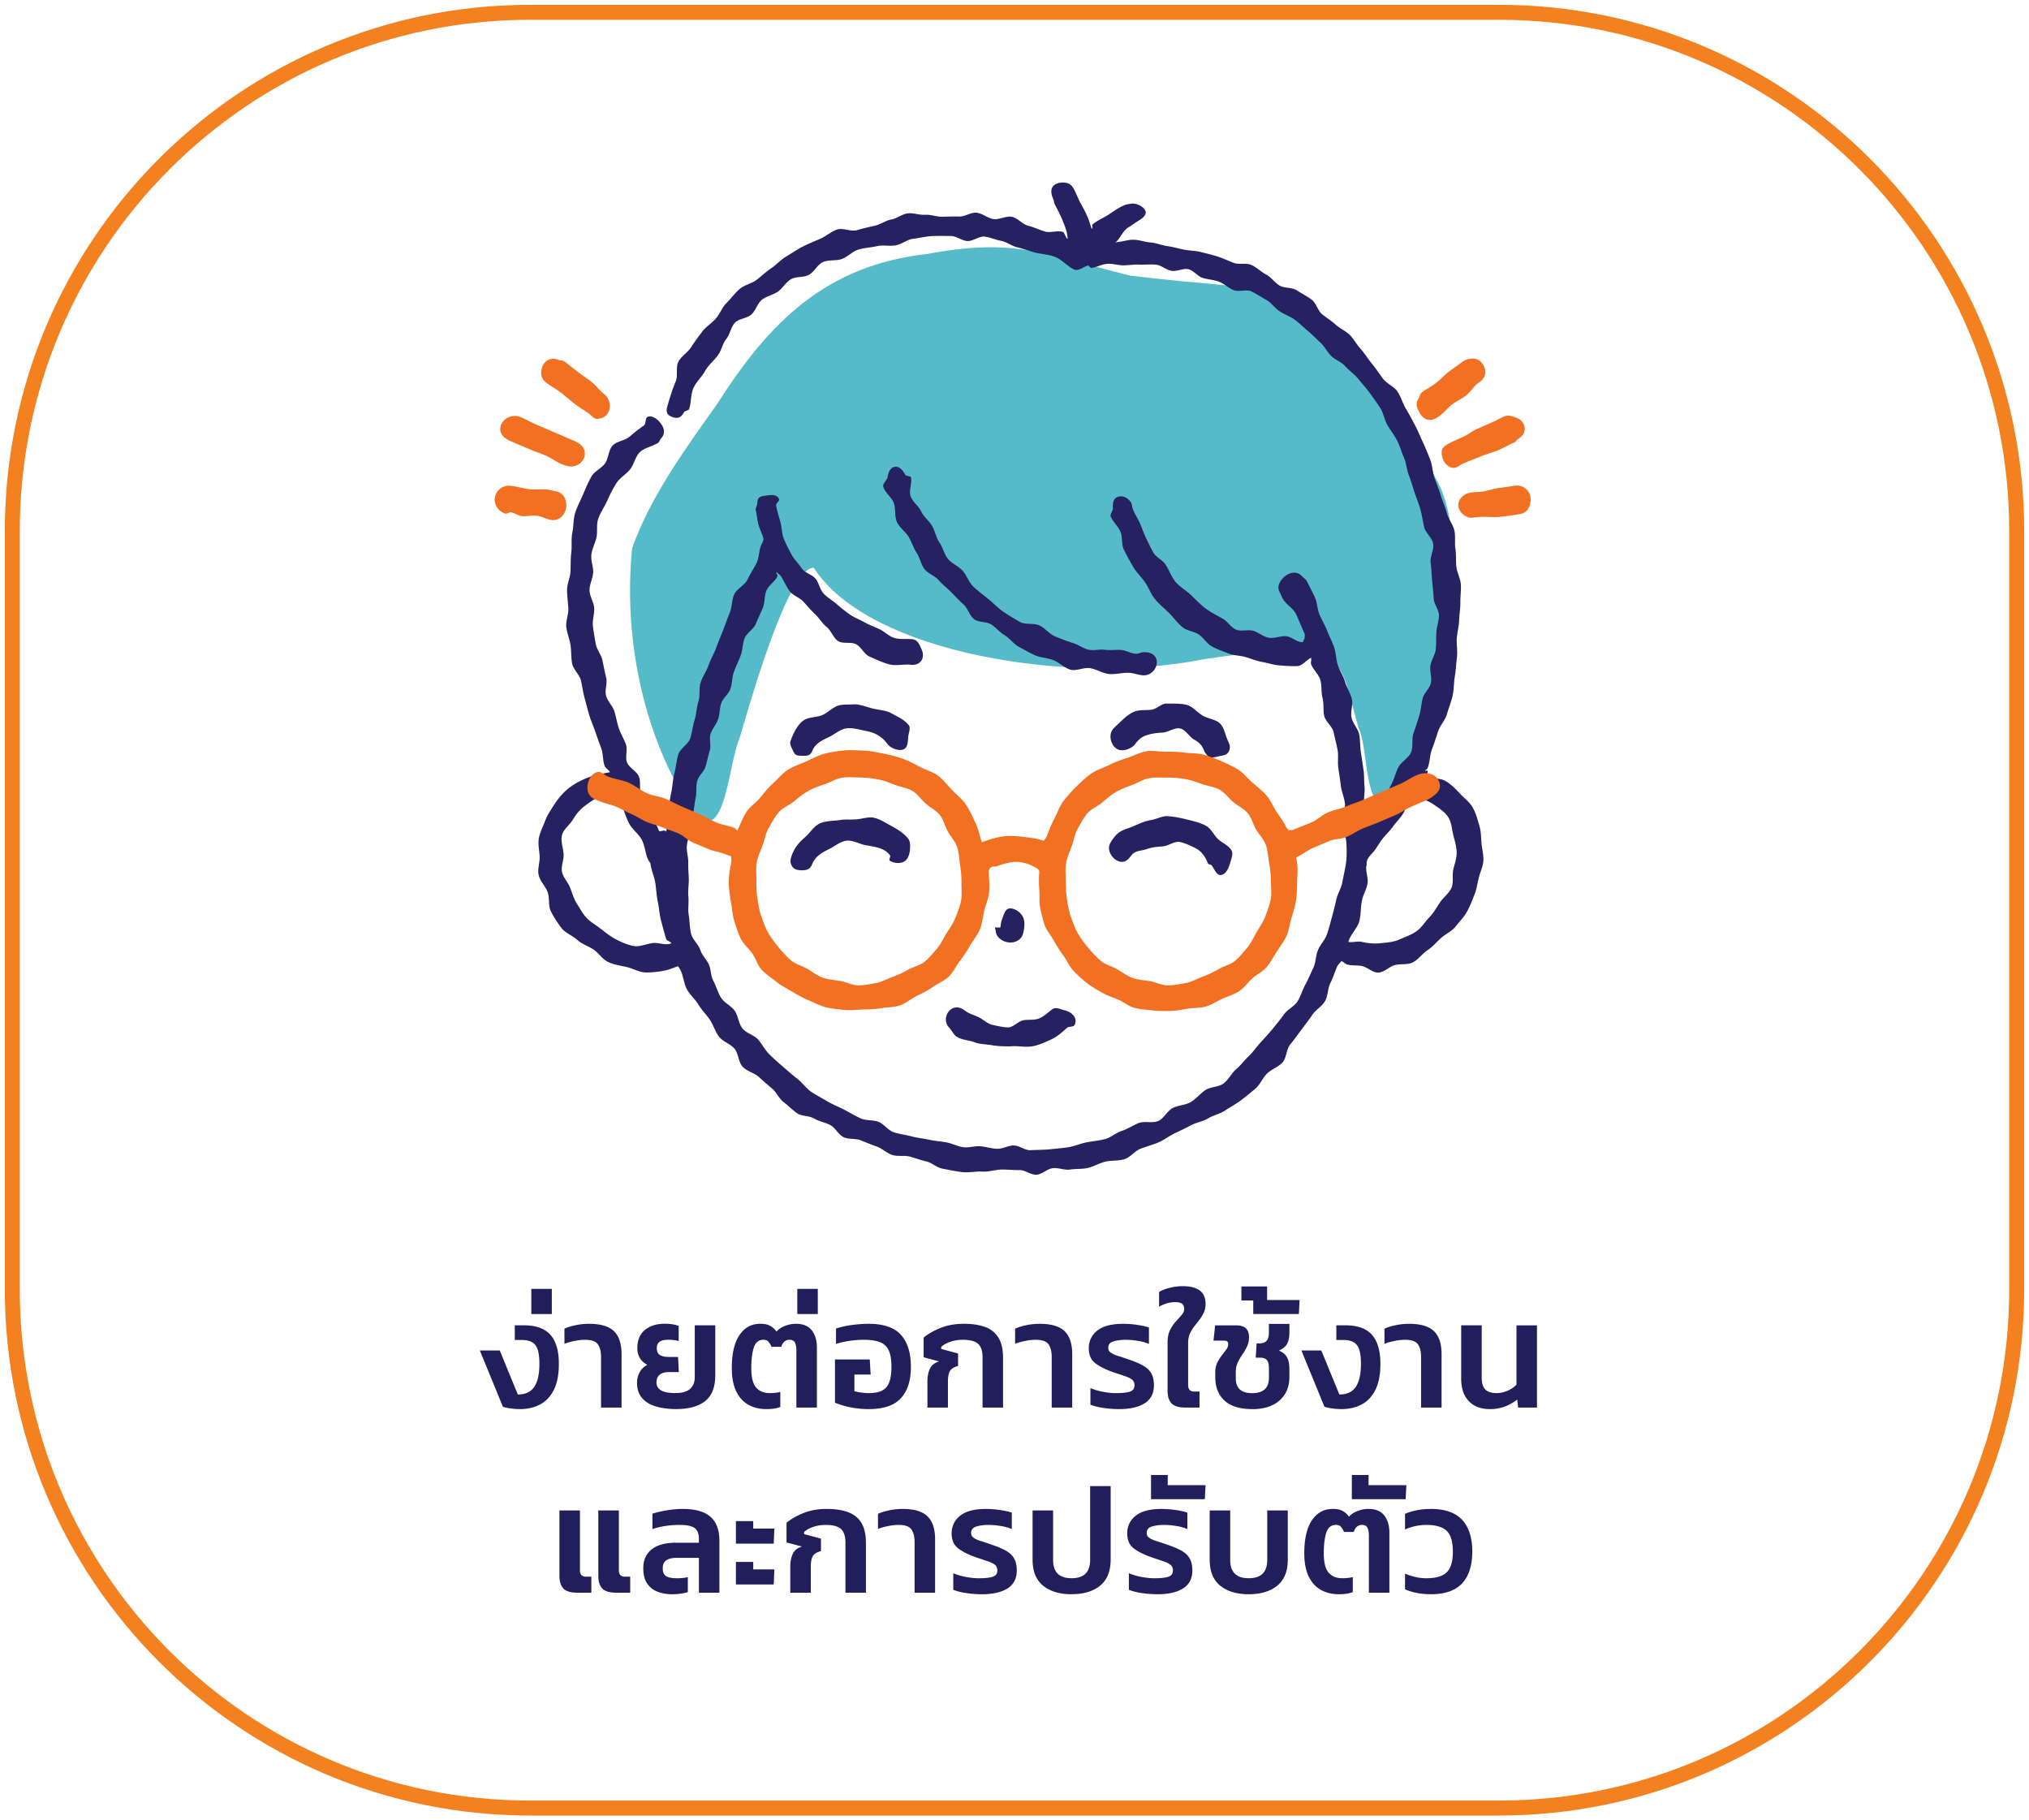 <svg xmlns="http://www.w3.org/2000/svg" width="165" height="148" fill="none" viewBox="0 0 165 148">
  <path stroke="#F48120" stroke-miterlimit="10" stroke-width="1.218" d="M121.889 1H43.111C19.854 1 1 19.89 1 43.192v61.616C1 128.11 19.854 147 43.11 147h78.779C145.146 147 164 128.11 164 104.808V43.192C164 19.89 145.146 1 121.889 1Z"/>
  <path fill="#56BBC8" d="M58.323 32.839c-2.589 3.646-5.422 7.518-6.915 11.718-.702 6.94.734 14.513 4.337 20.476 3.212 5.188 3.388-2.811 4.422-5.094.65-2.162 3.874-13.814 6.01-13.777 4.48 7.007 21.016 9.592 31.721 7.435 1.937-.281 3.853-.567 5.82-.64 5.902-.466 5.405 1.73 6.787 6.304.861 1.773.314 7.867 3.162 5.85 3.351-2.548 3.171-7.441 4.278-11.188.71-3.472.688-11.524-.97-14.62-1.646-2.974-2.814-6.383-5.62-8.51-10.932-9.097-5.782-6.713-19.418-8.382-6.792-1.643-9.174-3.14-16.477-1.773-8.33.917-12.921 5.588-17.135 12.197l-.002.004Z"/>
  <path fill="#262261" d="M106.619 53.471c-.403.223-.737.673-1.137.686-.478.016-.97-.024-1.432-.056-.462-.031-.944-.202-1.404-.28-.46-.077-.911-.272-1.362-.402-.451-.13-.965-.118-1.401-.296-.434-.178-.904-.334-1.321-.56-.41-.22-.679-.707-1.074-.974-.386-.261-.96-.295-1.33-.597-.41-.335-.727-.795-1.097-1.161-.37-.367-.8-.714-1.134-1.116-.335-.402-.512-.943-.811-1.373-.3-.43-.699-.806-.965-1.26-.264-.45-.523-.92-.756-1.393-.212-.432-.096-1.014-.28-1.46-.186-.445-.609-.791-.792-1.236-.077-.187.183-.446.176-.648-.017-.43.018-.823.421-.956.386-.13.8.087 1.039.44.107.16.094.366.16.547.15.412.418.778.588 1.178.17.4.307.823.501 1.214s.373.795.593 1.173c.218.376.719.57.965.934.31.457.478 1.006.826 1.426.351.425.857.686 1.251 1.068.394.381.756.765 1.196 1.098.44.334.909.554 1.391.83.403.232.667.712 1.083.89.425.18.968-.024 1.405.1.439.126.809.49 1.262.561.453.07.911-.14 1.373-.124.462.017.918.515 1.38.482.034-.002.106-.254.163-.27-.035-.108.044-.295 0-.394-.235-.522-.447-1.056-.682-1.578-.235-.523-.904-.849-1.142-1.37-.076-.164-.131-.318-.22-.477-.261-.47.094-1.012.497-1.31.405-.3.965-.367 1.314.022.12.135.327.258.41.419.22.428.442.863.647 1.299.205.435.192.972.383 1.415.19.443.441.86.617 1.308.175.448.405.878.565 1.334.163.467.156.99.303 1.458.15.47.457.893.59 1.368.135.474.431.911.551 1.39.12.477-.124 1.044-.019 1.526.106.482.532.899.625 1.384.092.485.061.995.14 1.482.08.487.15.978.217 1.468.057.428.029.867.073 1.295.045.428-.075.872-.035 1.302.041.43.353.832.398 1.26.005.046-.12.143-.098.263.107-.131.366-.117.432-.207.307-.42.556-.888.835-1.32.281-.435.363-.995.616-1.443.253-.448.366-.967.593-1.43.227-.463.837-.752 1.039-1.229.201-.474.033-1.098.208-1.586.174-.483.329-.969.479-1.465.133-.441.148-.902.261-1.345.112-.443.58-.806.67-1.255.091-.448-.112-.95-.042-1.404.07-.454.386-.873.434-1.328.048-.456.024-.921.05-1.379.026-.458.207-.915.211-1.375.003-.457-.409-.91-.427-1.369-.02-.496-.089-.976-.129-1.465-.041-.495-.061-.979-.122-1.466s.29-1.045.207-1.529c-.085-.489-.629-.881-.736-1.361-.107-.48-.174-.964-.305-1.438-.131-.476-.325-.921-.479-1.39-.153-.468-.282-.934-.462-1.393-.179-.46-.194-.982-.397-1.432-.203-.45-.327-.938-.554-1.377-.226-.437-.538-.83-.787-1.256-.25-.426-.311-.973-.581-1.388a29.61 29.61 0 0 0-.854-1.22c-.288-.397-.63-.768-.942-1.153-.312-.386-.739-.665-1.07-1.038-.31-.348-.811-.504-1.137-.832-.325-.328-.532-.776-.874-1.085-.342-.31-.661-.65-1.02-.944-.358-.292-.683-.635-1.059-.906-.375-.27-.829-.426-1.219-.676-.39-.25-.669-.693-1.074-.919-.405-.226-.798-.494-1.216-.698-.418-.204-1.04.064-1.471-.113-.425-.178-.773-.54-1.212-.695-.414-.146-.86-.169-1.281-.291-.421-.12-.75-.615-1.177-.712-.427-.096-.933.202-1.366.132-.432-.07-.822-.454-1.258-.5-.438-.046-.89.013-1.325-.008-.438-.02-.88.052-1.318.06-.438.007-.889-.156-1.327-.123-.438.034-.855.276-1.292.338-.072.009-.212-.219-.282-.199-.385.113-.791.491-1.146.313-.545-.272-.968-.796-1.536-1.017-.567-.22-1.205-.222-1.789-.396-.438-.132-.859-.282-1.3-.387-.444-.106-.84-.44-1.289-.52-.449-.079-.889-.292-1.34-.344-.45-.052-.95.387-1.404.36-.453-.028-.894-.408-1.35-.41-.51-.002-1.025-.018-1.526.008-.5.026-1.01.157-1.51.213-.502.055-.953.453-1.448.54-.5.086-1.033-.05-1.525.067-.491.117-1.016.126-1.499.274-.482.149-.864.586-1.34.764-.474.178-1.071.044-1.535.252-.464.207-.723.813-1.174 1.05-.424.225-1.036.104-1.443.35-.41.249-.669.73-1.057 1.003-.392.274-.924.361-1.295.661-.372.3-.507.871-.856 1.197-.35.325-1.024.326-1.35.678-.324.349-.39.934-.692 1.308-.301.375-.38.888-.654 1.285-.322.466-.791.82-1.065 1.313-.273.493-.742.899-.964 1.42-.222.516-.168 1.144-.34 1.685-.04.128-.35.134-.412.25-.231.425-.494.56-.934.408-.452-.155-.565-.411-.428-.884.2-.689.399-1.354.68-2.014.203-.478-.019-1.152.218-1.606.236-.454.769-.756 1.042-1.19.274-.437.584-.84.89-1.252.308-.413.773-.678 1.111-1.067.337-.387.512-.912.878-1.275.362-.361.667-.79 1.057-1.128.392-.341.972-.432 1.379-.741.412-.314.772-.673 1.2-.956.426-.284.775-.697 1.219-.953.444-.255.868-.565 1.329-.795.46-.227.938-.431 1.413-.631.475-.2.887-.584 1.373-.755.486-.17 1.139.19 1.634.045.492-.143.98-.254 1.482-.37.453-.106.852-.418 1.307-.497.456-.082.876-.44 1.334-.497.458-.057.95.147 1.412.115.462-.033.926.165 1.39.158.463-.008.912-.032 1.376-.015.464.017.947-.35 1.409-.311.478.04.916.45 1.39.517.474.066 1.021-.277 1.49-.184.472.093.85.6 1.316.719.466.119.893.326 1.35.472.456.147 1.056-.122 1.506.05.112.045.223.503.37.556-.012-.104-.043-.402-.062-.478-.094-.402-.253-.785-.41-1.16a11.673 11.673 0 0 0-.544-1.1c-.094-.17-.101-.378-.179-.556-.194-.446-.209-.897.165-1.125.395-.24 1.11-.252 1.404.165.281.4.43.908.667 1.332.237.427.479.871.653 1.33.098.262.15.462.262.773.131-.103-.028-.281.08-.37.38-.319.877-.51 1.288-.784.408-.272.833-.58 1.295-.773.146-.06.338-.083.492-.113.421-.08 1.062.191 1.21.582.142.378-.342.665-.708.893-.227.141-.434.304-.667.44-.45.262-.63.844-1.066 1.252.122.011.035-.045.078-.046.467-.019.935-.204 1.398-.195.468.007.93.189 1.392.224.466.035.907.234 1.37.297.461.063.9.196 1.358.287.456.09.925.08 1.378.196.45.117.898.22 1.344.363.445.143.857.345 1.295.512.438.166 1.022-.019 1.447.17.425.19.778.563 1.192.775.414.21.699.668 1.102.902.404.233 1.014.133 1.404.39.392.255.821.475 1.198.751s.495.893.857 1.19c.36.294.76.539 1.107.852.346.313.809.502 1.142.834.329.328.551.767.867 1.113.345.38.604.825.927 1.216.326.394.603.817.906 1.225.305.41.891.62 1.173 1.043.285.424.42.948.682 1.386.263.439.501.889.74 1.339.238.45.428.925.645 1.388.216.461.401.935.593 1.408.192.472.185 1.012.355 1.495.168.48.364.941.511 1.43.146.488.37.947.496 1.444.124.493.512.928.615 1.43.098.478.004.993.08 1.471.075.482.022.975.077 1.458.054.484.333.945.364 1.43.032.486-.048.977-.039 1.465.01.487-.088.968-.101 1.456-.013.485-.154.958-.189 1.443-.037.523.074 1.049.011 1.566-.062.517-.085 1.041-.171 1.552-.087.515-.067 1.053-.18 1.56-.112.51-.319.999-.458 1.501-.139.502-.56.912-.724 1.408-.165.493-.311.982-.501 1.468-.191.485-.15 1.06-.364 1.538-.035.077-.157.118-.189.198-.009.022.202-.041.192.007.067.034-.109.463-.033.488.521.168 1.092.09 1.519.35.457.276.819.65 1.17 1.026s.808.706 1.057 1.177c.237.442.377.974.525 1.497.131.46.113.943.159 1.399.046.455.181.94.146 1.404-.037.463-.263.904-.375 1.362-.113.457-.17.917-.346 1.358-.192.481-.371.967-.617 1.4-.251.449-.625.816-.935 1.21-.311.395-.815.595-1.189.94-.373.344-.68.707-1.108.993-.414.274-.717.758-1.189.978-.438.206-.975.09-1.43.208-.455.118-.87.59-1.347.613-.466.022-.909-.467-1.39-.545-.382-.06-.774-.01-1.149-.111-.128-.033-.331-.237-.47-.285-.051.1-.277.302-.318.389-.208.463-.347.943-.572 1.388-.231.452-.189 1.046-.438 1.48-.254.439-.773.711-1.045 1.13-.275.424-.593.804-.888 1.208-.298.41-.586.808-.904 1.195-.32.391-.287 1.091-.625 1.46s-.892.547-1.253.897c-.36.35-.56.893-.94 1.22-.381.329-.788.65-1.187.957-.399.308-.863.541-1.279.826-.412.284-.953.378-1.385.641-.427.26-.96.328-1.405.567-.44.237-.885.445-1.342.662-.45.215-.846.539-1.314.734-.46.192-.94.324-1.417.498-.484.178-.852.717-1.345.863-.494.147-1.052.08-1.553.2-.499.123-.966.414-1.47.52-.45.092-.93.05-1.381.118-.451.068-.94-.16-1.395-.113-.455.046-.878.505-1.335.533-.456.028-.931-.387-1.39-.378-.458.01-.907-.038-1.365-.044-.545-.007-1.088.2-1.632.167-.543-.032-1.105.105-1.645.044-.54-.063-1.08-.181-1.617-.28-.463-.083-.857-.49-1.313-.59-.46-.103-.891-.271-1.342-.392-.455-.12-.974.01-1.42-.131-.448-.141-.809-.519-1.249-.678-.44-.16-.866-.328-1.299-.508-.432-.182-.996-.061-1.417-.263-.423-.202-.662-.758-1.076-.98-.412-.223-.903-.285-1.304-.53-.401-.245-1.008-.172-1.397-.436-.387-.263-.723-.62-1.098-.904-.375-.283-.571-.79-.932-1.095-.36-.303-.707-.604-1.055-.926-.38-.352-.985-.478-1.34-.849-.358-.372-.34-1.09-.674-1.48-.337-.393-.943-.561-1.253-.97-.312-.412-.458-.944-.745-1.372-.286-.428-.669-.795-.933-1.24-.264-.444-.704-.798-.943-1.257-.236-.456-.275-1.021-.49-1.494-.079-.176-.127-.194-.208-.367-.373.113-.649.252-1.002.334a7.218 7.218 0 0 1-1.615.176c-.517-.002-1.038-.311-1.554-.436-.516-.124-1.044-.181-1.53-.416-.479-.23-.77-.736-1.19-1.014-.42-.278-.952-.44-1.325-.784-.383-.352-.96-.55-1.274-.956a10.05 10.05 0 0 1-.855-1.34c-.248-.457-.093-1.089-.274-1.583-.173-.475-.615-.882-.732-1.4-.109-.483.104-1.01.082-1.49-.023-.49-.143-.975-.069-1.46.072-.477.314-.91.486-1.377.198-.54.492-.964.776-1.403.305-.469.621-.85 1.028-1.202.407-.353.832-.6 1.34-.832.473-.217.952-.352 1.515-.464.154-.03.44-.094.641-.122-.05-.139-.373-.368-.42-.487-.18-.449-.117-.991-.284-1.443-.168-.454-.33-.905-.486-1.362-.155-.458-.353-.899-.495-1.36-.142-.462-.253-.93-.38-1.395-.128-.465-.185-.945-.298-1.416-.115-.485-.615-.887-.712-1.377-.096-.489-.057-1.01-.133-1.502-.075-.493-.286-.976-.34-1.471-.053-.495.192-1.021.163-1.52-.03-.498-.1-.993-.102-1.491-.002-.497.25-.982.277-1.482.028-.536 0-1.058.067-1.582.066-.53-.024-1.08.085-1.6.109-.52.072-1.09.231-1.598.157-.506.425-.992.634-1.484.205-.486.418-.988.678-1.459.248-.444.822-.67 1.113-1.076.29-.406.275-1.073.611-1.444.337-.372 1.004-.403 1.386-.733.383-.33.749-.623 1.168-.908.161-.11.11-.624.288-.697.437-.178.904.249 1.154.632.251.386.27.79-.065 1.13-.085.086-.11.263-.209.332-.456.304-1.075.39-1.467.741-.405.361-.492 1.027-.832 1.436-.343.413-.854.695-1.135 1.154-.28.46-.522.94-.742 1.436-.215.484-.559.945-.721 1.466-.144.46-.03.995-.13 1.463-.1.47-.354.918-.415 1.396-.061.478.172.98.146 1.46-.028.485-.298.963-.296 1.445.002.485.35.956.379 1.438.03.483-.16.981-.105 1.463.055.48.146.958.225 1.436.078.476.455.895.553 1.37.097.472.19.939.304 1.41.111.459-.134 1.01-.009 1.463.126.454.536.825.679 1.275.14.45.206.922.36 1.369.153.447.405.854.57 1.295.167.441-.082 1.049.097 1.486.18.437.769.7.96 1.132.19.432-.005 1.04.195 1.47.233.496.575.946.82 1.437.246.491.389 1.034.633 1.525.048.096.443-.117.515.01.04-.067.067.097.07.06.07-.522.023-1.063.117-1.58.092-.519.16-1.045.273-1.56.113-.515.128-1.058.257-1.568.13-.51.174-1.05.316-1.558.142-.507.837-.854.989-1.36.146-.487.198-1 .35-1.484.15-.485.154-1.017.311-1.499.158-.483.017-1.067.181-1.549.165-.481.474-.913.644-1.393.17-.48.436-.924.61-1.402.173-.478.38-.944.561-1.418.181-.476.348-.958.544-1.428.195-.471.16-1.047.37-1.51.208-.464.847-.729 1.07-1.186.22-.458.498-.882.733-1.334.236-.454.187-1.054.404-1.518.084-.178.206-.352.154-.54-.104-.377-.298-.727-.395-1.105-.099-.378-.123-.773-.215-1.15-.044-.188.11-.358.12-.55.026-.475.165-.57.61-.63.458-.064 1-.167 1.168.286.046.125-.264.349-.244.48.07.462.224.916.346 1.355.123.446.11.961.284 1.386.174.424.401.86.621 1.267.216.402.579.745.835 1.13.254.378.847.495 1.126.845.279.35.347.884.656 1.208.312.328.715.552 1.055.847.34.294.684.574 1.052.835.365.26.789.408 1.184.632.396.224.793.37 1.21.558.448.198.803.608 1.27.737.468.13.97.045 1.456.1.41.048.568.432.742.836.304.706-.095 1.32-.895 1.236-.567-.06-1.192.115-1.737-.03-.545-.144-1.088-.408-1.611-.634-.435-.187-.67-.778-1.076-.996-.416-.225-1.09-.01-1.478-.265-.389-.256-.559-.845-.923-1.136-.365-.293-.6-.715-.938-1.038-.337-.322-.629-.661-.941-1.013-.309-.349-.856-.495-1.138-.873-.28-.372-.455-.82-.71-1.219-.085-.133-.231-.178-.323-.324-.14.06.086.228.042.33-.192.433-.702.724-.89 1.16-.19.435-.119.98-.302 1.417-.183.437-.39.863-.57 1.3-.178.438-.73.727-.907 1.168-.175.44-.15.961-.32 1.404-.17.443-.382.87-.548 1.314-.166.444-.131.961-.292 1.408-.15.415-.586.726-.736 1.141-.15.415-.114.897-.26 1.314-.146.417-.47.773-.61 1.191-.14.419.061.95-.072 1.371-.133.42-.212.853-.336 1.277-.126.432-.579.77-.688 1.204-.107.436-.03.914-.12 1.353-.09.439-.135.883-.207 1.326-.072.443-.203.873-.257 1.32-.052.428-.218.846-.255 1.274-.037.428.126.871.115 1.303-.011.431.022.852.042 1.284.024.5-.081 1.008-.031 1.504.05.497-.054 1.023.028 1.516.08.495.073 1.023.188 1.51.115.485.612.874.765 1.352.137.42.484.738.677 1.142.192.404.145.917.356 1.308.244.45.37.967.634 1.395.268.435.832.667 1.12 1.08.288.413.314 1.032.626 1.429.316.398.937.531 1.276.907.34.378.561.853.922 1.208.362.356.739.684 1.121 1.016.383.331.756.665 1.16.974.402.31.696.767 1.117 1.05.422.284.878.514 1.314.775.433.258.913.441 1.364.677.45.235.882.498 1.345.71.442.201 1 .103 1.45.279.45.176.773.693 1.232.845.458.152.951.204 1.417.33.466.126.952.168 1.423.272.471.104.952.14 1.429.22.476.08.925.34 1.406.397.45.054.922-.113 1.375-.078.453.035.896.19 1.349.206.453.016.906-.267 1.358-.27.453-.004.917.407 1.371.383.51-.028 1.028-.019 1.529-.069.508-.052 1.024-.092 1.523-.168.504-.076.988-.295 1.483-.395.5-.1 1.017-.14 1.507-.265.493-.126.909-.522 1.391-.674.484-.152.906-.46 1.379-.638.475-.18 1.11.041 1.574-.165.462-.205.73-.82 1.181-1.054.451-.233 1.026-.226 1.464-.485.438-.26.761-.684 1.184-.97.424-.285 1.08-.235 1.486-.544.401-.304.64-.832 1.029-1.163.381-.325.677-.734 1.032-1.073.36-.345.635-.758.97-1.12.334-.36.665-.724.977-1.105.316-.384.621-.762.911-1.164.291-.402.832-.634 1.096-1.052.266-.42.394-.925.634-1.36.24-.434.425-.893.641-1.344.215-.444.191-.989.381-1.45.189-.456.573-.83.738-1.303.162-.461.273-.932.404-1.4.131-.471.248-.94.353-1.416.107-.476.398-.914.486-1.393.089-.48.205-.957.283-1.438.096-.584.079-1.186.052-1.757-.028-.576-.307-1.14-.344-1.715-.031-.488.272-1.003.225-1.49-.044-.485-.271-.958-.33-1.441-.059-.484-.137-.97-.207-1.451-.071-.482.024-.997-.061-1.479-.085-.481-.226-.956-.322-1.434-.098-.478-.65-.856-.761-1.33-.111-.474-.017-.997-.143-1.468-.125-.47-.04-1.004-.181-1.47-.14-.468-.598-.832-.755-1.296-.019-.055.046-.385.005-.478l.002-.024ZM54.594 76.687c-.022-.09-.386-.249-.401-.295-.165-.496-.29-1.013-.429-1.516-.139-.502-.157-1.043-.27-1.552-.112-.51-.123-1.04-.207-1.555-.083-.515-.329-1.011-.382-1.53-.013-.128-.113-.169-.172-.287-.257-.508-.27-1.14-.529-1.647-.258-.508-.798-.87-1.057-1.377-.258-.508-.4-1.073-.656-1.582-.201-.402-.414-.456-.839-.502-.201-.023-.386-.2-.584-.156-.569.126-.983.452-1.42.767-.439.315-.757.676-1.058 1.178-.268.447-.77.784-.889 1.27-.12.487.098 1.026.13 1.543.03.48-.222.991-.13 1.434.098.467.488.85.654 1.275.174.437.294.897.542 1.287.248.391.47.827.79 1.171.31.334.738.571 1.115.862.359.274.723.578 1.14.813.49.276 1.019.51 1.55.62.53.108 1.077-.184 1.636-.24.45-.044 1.043.237 1.466.017v.002Zm55.054-.113c.244.08.776-.065 1.044-.006.547.119 1.016.176 1.547.119.53-.058 1.042-.078 1.552-.3.484-.21.968-.377 1.379-.66.427-.295.689-.75 1.04-1.12.351-.366.595-.777.874-1.215.279-.437.745-.733.952-1.217.194-.454.041-.991.142-1.458.106-.474.281-.897.279-1.382-.003-.474-.138-.902-.26-1.384-.137-.541-.148-1.064-.411-1.486-.28-.452-.702-.712-1.138-1.016-.405-.281-.826-.465-1.375-.603-.114-.03-.214-.371-.297-.384-.05.033.048.254.042.263-.063.104-.399.048-.458.154-.222.383-.22.897-.457 1.269-.236.372-.565.686-.818 1.047-.253.361-.588.658-.861 1.006-.274.346-.466.754-.76 1.086-.281.316-.621.624-.512 1.09.002.012-.037-.01-.039 0-.077.464.17.98.096 1.444-.074.465-.345.897-.447 1.355-.124.563-.077 1.172-.229 1.74-.146.548-.732 1.081-.881 1.658h-.004Z"/>
  <path fill="#262261" d="M91.733 54.703c-.525-.013-1.044.149-1.558.093-.513-.056-.99-.37-1.5-.469-.512-.098-1.133.258-1.634.117-.5-.14-.909-.597-1.399-.778-.486-.18-1.05-.193-1.524-.411-.435-.2-.849-.445-1.264-.666-.422-.222-.714-.67-1.117-.913-.406-.246-.715-.62-1.103-.888-.388-.266-1.057-.16-1.428-.453-.372-.293-.503-.88-.856-1.196-.353-.314-.669-.655-1-.994-.33-.338-.711-.62-1.022-.98-.306-.358-.865-.523-1.153-.903-.288-.38-.366-.91-.628-1.308-.259-.393-.397-.86-.638-1.275-.257-.444-.752-.765-.966-1.228-.216-.465-.085-1.071-.259-1.554-.172-.48-.734-.847-.86-1.346-.056-.23.311-.517.35-.746.067-.399.218-.797.595-.849.403-.056.656.3.86.663.053.095.415.075.443.18.124.48-.185 1.091-.02 1.549.166.465.663.8.868 1.243.207.445.64.756.883 1.18.244.425.318.94.597 1.344.278.402.38.941.688 1.325.307.378.833.57 1.168.931.358.386.52.968.898 1.322.384.359.811.681 1.216 1.007.406.33.778.73 1.207 1.027.43.296.898.567 1.349.83.45.261 1.138.072 1.61.298.467.224.814.717 1.304.906.482.187.97.386 1.475.54.412.125.79.43 1.207.522.419.094.896-.054 1.319.004.423.057.861-.006 1.29.014.429.02.861.32 1.292.306.183-.007.364-.11.545-.12.595-.032 1.072.215 1.101.772.03.53-.404 1.068-.983 1.105-.449.027-.906-.22-1.355-.2h.002Zm-9.598 30.373c-.505-.01-.956-.007-1.438-.092-.482-.086-.989-.069-1.453-.247-.463-.178-1.033-.178-1.458-.457-.242-.16-.384-.504-.584-.714-.384-.4-.36-.976-.024-1.362.333-.38.843-.392 1.274-.053.336.265.755.374 1.123.544.377.177.708.536 1.113.625.399.087.842.196 1.264.21.445.014.85-.51 1.275-.582.434-.073.88.02 1.286-.152.395-.167.699-.47 1.06-.74.285-.21.618-.005.986.08.62.143 1.123.652.817 1.212-.085.157-.46.094-.596.213-.417.367-.792.713-1.278.94-.488.223-.972.455-1.512.56-.606.12-1.24-.06-1.853.013l-.002.002Zm12.67-27.873c.552.01 1.153-.026 1.674.098.523.126.915.669 1.403.926.432.226.995.267 1.33.593.334.326.407.865.606 1.321.118.27.253.502.17.806-.109.391-.366.447-.76.52-.382.073-.818.253-1.055-.051-.066-.085-.19-.224-.229-.326-.177-.469-.386-.702-.807-.94-.429-.24-.708-.811-1.15-.918-.46-.114-.96.3-1.434.33-.454.029-.867.062-1.33.222-.42.144-.644.361-.92.722-.246.323-.804.554-1.22.478-.61-.11-.95-.963-.686-1.526.126-.269.397-.454.61-.666.373-.368.733-.707 1.188-.911.453-.206.981-.108 1.49-.19.382-.062.731-.451 1.118-.488h.002Zm-25.311.059c.521.008 1.013.235 1.505.35.493.115 1.033.132 1.493.382.486.265 1.077.528 1.413.974.172.23-.02.632-.048.927-.033.367-.018.863-.354 1.019-.337.156-.823-.006-1.124-.22a.975.975 0 0 1-.21-.199c-.452-.628-1.026-.934-1.749-1.067-.528-.098-1.063-.276-1.573-.213-.51.063-.935.47-1.422.702-.577.274-1.132.524-1.377 1.147-.157.397-.446.397-.876.384-.4-.011-.538-.058-.693-.43-.115-.273-.288-.499-.192-.771.21-.59.495-1.199.964-1.605.43-.372 1.122-.29 1.625-.507.502-.215.918-.723 1.476-.814.372-.059.769-.026 1.144-.06l-.002.001Zm25.309 9.092c.552.01 1.133.131 1.654.257.52.126 1.101.26 1.59.515.433.226.66.76.995 1.086.334.326.931.532 1.131.99.118.27-.057.67-.141.972-.108.391-.323.89-.716.964-.383.072-.55-.484-.786-.786-.066-.085-.262-.054-.3-.154-.177-.468-.478-.937-.9-1.174-.428-.241-.903-.454-1.345-.562-.46-.113-.955.319-1.428.35-.473.032-.856.067-1.32.228-.42.145-.931.113-1.208.476-.246.323-.501.621-.919.545-.61-.111-1.116-.885-.852-1.449.126-.268.355-.574.568-.783.373-.37.94-.47 1.393-.675.453-.206.917-.41 1.425-.493.382-.063.77-.268 1.157-.305l.002-.002Zm-25.305.265c.521.007 1.087-.247 1.58-.132.493.115.976.43 1.436.68.486.265 1.02.597 1.356 1.041.172.23.152.617.124.914-.033.367-.18.795-.517.952-.337.156-.836.104-1.137-.111-.068-.048.096-.343.046-.411-.45-.628-1.258-.7-1.98-.834-.53-.098-1.06-.43-1.57-.367s-.962.469-1.45.7c-.577.275-1.102.6-1.347 1.223-.158.397-.439.495-.87.482-.398-.011-.672-.094-.827-.467-.114-.272-.035-.513.063-.785.21-.59.576-1.012 1.044-1.418.43-.372.748-.936 1.25-1.15.502-.215 1.115-.184 1.674-.273.371-.06.752-.01 1.127-.044h-.002Zm11.848 8.793c.051-.235.044-.434.134-.652.157-.378.244-.906.666-.906.421 0 .901.36 1.06.737.17.4.1.925-.022 1.347-.138.482-.637.732-1.125.686-.503-.046-1.037-.39-1.081-.902-.01-.11-.06-.206-.06-.317-.012-.002.439.007.426.005l.002.002Z"/>
  <path fill="#F27021" d="M59.467 69.637c-.16-.076-.373-.132-.527-.198-.42-.18-.901-.223-1.323-.404-.421-.182-.846-.352-1.267-.534-.422-.18-.758-.561-1.18-.74-.42-.18-.864-.308-1.286-.488-.421-.18-.881-.269-1.303-.45-.42-.18-.803-.454-1.225-.634-.421-.18-.819-.42-1.24-.6-.421-.18-.89-.25-1.312-.43-.188-.082-.394-.143-.57-.249-.439-.26-.535-.746-.417-1.239.1-.415.407-.893.873-.91.242-.009.476.258.706.354.547.228 1.167.284 1.713.517.545.234 1.012.649 1.557.882.466.2 1 .237 1.464.435.466.2.91.447 1.375.647.466.2.928.404 1.393.602.466.2.897.478 1.362.677.466.2.996.244 1.46.444.1.043.107.135.257.191.222-.495.42-.99.695-1.449.275-.46.774-.763 1.122-1.178.349-.417.67-.84 1.073-1.195.403-.356.745-.803 1.203-1.097.453-.291.974-.456 1.46-.67.485-.216.96-.484 1.477-.63.523-.147 1.07-.214 1.602-.273.532-.06 1.076-.01 1.619.007.543.017 1.063.137 1.59.24.526.103 1.038.229 1.55.41.512.182.981.423 1.454.68.473.258 1.033.386 1.466.716.427.326.76.769 1.129 1.152.37.384.804.726 1.114 1.165.316.445.527.966.77 1.453.24.482.365 1.114.542 1.638.55-.202 1.159-.402 1.706-.472.565-.073 1.112-.036 1.68.035.547.068 1.107.117 1.66.32.053-.128.18-.22.225-.339.19-.51.377-.998.623-1.458.245-.46.423-1.002.737-1.423.32-.426.687-.828 1.068-1.199.38-.37.772-.746 1.21-1.058.425-.302.969-.439 1.451-.689.486-.252.99-.422 1.499-.589.508-.167 1.002-.44 1.537-.528.527-.085 1.08.05 1.627.04.511-.008 1.007.008 1.51.075.506.068 1.032.03 1.52.17.488.141.978.319 1.442.528.464.212.944.42 1.375.697.428.274.748.706 1.136 1.04.385.333.791.644 1.128 1.031.332.384.53.866.805 1.3.272.425.601.818.812 1.289.044.098.131.142.194.263.136-.05.269 0 .388-.052.48-.206.974-.38 1.452-.585.481-.206.874-.614 1.355-.82.48-.205 1.012-.287 1.493-.492.48-.206.983-.36 1.462-.565.48-.206.957-.42 1.437-.625.481-.205.96-.411 1.44-.617.481-.205.913-.524 1.392-.73.31-.133.643-.204 1.001-.128.451.097.758.354.865.792.107.442-.127.735-.486 1.011a2.304 2.304 0 0 1-.501.315c-.443.191-.885.385-1.328.575-.444.19-.839.49-1.283.681-.443.191-.887.378-1.331.57-.443.19-.903.34-1.347.53-.443.192-.844.479-1.288.67-.443.19-.985.152-1.428.34l-1.331.571c-.466.2-.859.545-1.338.753.024.213.061.38.083.568.058.504-.009 1.003-.013 1.488-.003.486-.022.993-.094 1.477-.072.483-.233.956-.375 1.428-.142.473-.185.986-.397 1.436-.213.45-.509.845-.786 1.266-.268.406-.489.863-.82 1.249-.329.383-.806.605-1.17.928-.364.322-.658.772-1.07 1.041-.414.27-.91.404-1.358.61-.446.203-.869.494-1.348.635-.465.137-.983.095-1.48.176-.484.078-.957.174-1.44.184-.487.009-.975.01-1.454-.049-.484-.059-.981-.08-1.448-.205-.468-.126-.862-.478-1.309-.667-.447-.19-.911-.328-1.329-.576-.415-.249-.85-.475-1.23-.779a10.632 10.632 0 0 1-1.078-.987c-.336-.354-.52-.817-.806-1.216-.28-.39-.55-.78-.778-1.215-.223-.426-.584-.797-.75-1.262-.163-.45-.268-.936-.373-1.42-.104-.477-.033-.977-.069-1.46a8.523 8.523 0 0 1-.007-1.44c.019-.21-.151-.29-.314-.386a3.202 3.202 0 0 0-1.297-.443c-.644-.068-1.248.137-1.867.347-.103.035-.23-.01-.332.031-.257.1-.307.245-.29.537.029.517.062 1.038.022 1.54-.041.512-.278.993-.392 1.488-.115.495-.152 1.015-.344 1.492-.187.466-.521.867-.784 1.315a11.82 11.82 0 0 1-.85 1.282c-.308.4-.535.917-.901 1.271-.366.354-.884.558-1.303.854-.42.297-.874.512-1.34.741-.457.225-.858.599-1.356.76-.5.161-1.015.137-1.534.23-.505.09-.998.085-1.495.102-.51.016-1.006.085-1.503.03-.504-.056-1.01-.093-1.495-.221-.484-.128-.939-.37-1.4-.567a10.566 10.566 0 0 1-1.33-.7c-.432-.262-.888-.48-1.278-.8-.39-.318-.837-.592-1.18-.964-.34-.37-.482-.904-.768-1.323-.286-.419-.715-.747-.939-1.203-.22-.45-.366-.947-.523-1.432-.157-.485-.179-.988-.266-1.493-.096-.554-.181-1.1-.19-1.657-.01-.555.114-1.095.205-1.65.018-.12-.011-.312 0-.45l-.002-.01Zm35.515 10.478c.499-.004.992-.11 1.464-.193.47-.084.914-.358 1.367-.52a8.053 8.053 0 0 0 1.303-.62c.425-.246.948-.348 1.32-.663.375-.315.687-.711 1.001-1.086.314-.374.512-.832.756-1.256.244-.422.54-.823.708-1.284.168-.461.356-.924.441-1.412.085-.487.008-.982.008-1.478a8.5 8.5 0 0 0-.146-1.462c-.085-.491-.106-.999-.272-1.456-.168-.465-.545-.83-.791-1.255-.246-.428-.366-.943-.682-1.319-.316-.376-.796-.587-1.175-.904-.375-.313-.667-.754-1.098-.999-.423-.24-.942-.287-1.41-.454-.456-.16-.909-.333-1.4-.415a8.406 8.406 0 0 0-1.46-.118c-.498.004-.993-.035-1.464.048-.486.087-.91.374-1.36.541-.451.167-.908.332-1.325.574-.423.247-.78.56-1.152.875-.371.315-.883.498-1.193.874-.31.377-.546.827-.788 1.253-.242.426-.306.924-.473 1.39-.166.465-.38.894-.464 1.383-.083.49-.027.962-.025 1.46 0 .5.009.979.09 1.453.081.474.146.977.31 1.432.169.465.326.941.568 1.362a8.5 8.5 0 0 0 .861 1.2c.314.375.652.75 1.028 1.062.375.314.887.428 1.312.673.421.243.81.545 1.271.713.455.165.946.178 1.432.263.473.084.94.341 1.438.343v-.005Zm-25.203 0c.493 0 .981-.102 1.449-.182.467-.08.907-.348 1.356-.508.45-.159.878-.363 1.296-.6.417-.237.942-.332 1.314-.637.375-.308.689-.695 1.003-1.062.314-.367.517-.815.767-1.232.25-.417.549-.802.723-1.258.173-.456.37-.908.463-1.388.093-.469.026-.969.037-1.462a8.508 8.508 0 0 0-.112-1.462c-.074-.49-.084-.996-.239-1.458-.155-.461-.525-.84-.76-1.269-.236-.432-.341-.948-.648-1.332-.307-.384-.782-.606-1.15-.93-.365-.323-.646-.77-1.068-1.025-.415-.252-.933-.311-1.395-.487-.45-.172-.898-.356-1.386-.45a8.483 8.483 0 0 0-1.452-.158c-.503-.009-1.004-.06-1.484.013-.495.076-.93.356-1.392.515-.462.16-.926.317-1.356.556-.43.24-.802.552-1.185.863-.382.312-.9.493-1.221.87-.32.374-.566.828-.815 1.258-.248.424-.324.933-.496 1.402-.168.46-.391.904-.48 1.399-.089.495-.035.975-.037 1.479-.002.498.002.978.081 1.452.08.474.143.977.305 1.432.163.456.322.942.562 1.364.244.426.543.83.856 1.204.312.374.648.75 1.022 1.067.371.315.883.434 1.308.68.42.245.806.549 1.268.72.462.17.944.18 1.432.27.488.089.937.344 1.436.35l-.002.006ZM40.68 34.897c.004-.797.917-1.299 1.673-.98.434.183.844.424 1.277.611.432.19.867.37 1.3.558.6.26 1.202.511 1.799.776.471.21.848.515.83 1.055-.023.655-.715 1.13-1.355.983a2.785 2.785 0 0 1-.488-.142c-.464-.199-.874-.52-1.338-.717-.464-.199-.942-.358-1.406-.556-.464-.198-.928-.393-1.39-.593-.491-.211-.903-.517-.902-.997v.002Zm76.556 1.866c.007-.388.367-.61.783-.808.327-.156.656-.302.989-.447.377-.163.697-.46 1.075-.622.379-.163.754-.33 1.131-.493.377-.163.736-.369 1.113-.534.29-.128.597-.035.896.07.427.15.708.405.762.851.053.45-.209.7-.584.949-.08.053-.109.18-.198.217-.462.198-.9.455-1.364.656-.464.2-.965.309-1.427.507-.463.198-.938.367-1.402.565-.303.13-.605.449-.948.35-.488-.14-.832-.663-.826-1.26v-.001Zm-68.672-2.709c-.237.017-.394-.211-.6-.369-.389-.296-.82-.535-1.207-.833-.389-.299-.75-.627-1.137-.925-.386-.298-.826-.526-1.212-.826-.39-.304-.47-.691-.342-1.173.164-.62.758-.92 1.354-.667.132.056.333.017.448.104.367.281.73.572 1.1.856.367.283.759.533 1.126.817.368.283.636.696 1.004.978.216.165.342.352.429.615.234.704-.193 1.417-.963 1.421v.002Zm67.74.089c-.536-.011-.75-.367-.942-.745-.19-.374-.231-.67.004-1.019.092-.137.116-.365.249-.467.364-.281.789-.483 1.153-.763s.673-.636 1.037-.917c.364-.282.752-.532 1.116-.813.215-.165.47-.245.75-.264.474-.031.804.206 1 .617.194.408.15.805-.166 1.142-.098.105-.224.168-.338.257-.355.274-.588.706-.943.979-.355.274-.778.457-1.133.731-.354.275-.639.638-.994.912-.244.187-.576.365-.789.35h-.004Zm-70.251 6.97c-.012.636-.494 1.236-1.165 1.168-.414-.043-.804-.293-1.218-.349-.414-.055-.85.078-1.262.026-.3-.039-.575-.267-.874-.305-.131-.017-.297.139-.425.107-.58-.148-.96-.765-.867-1.308a1.155 1.155 0 0 1 1.274-.954c.504.055.996.205 1.498.272.503.067 1.026-.028 1.529.039.24.032.48.098.715.148.545.117.802.615.79 1.156h.005Zm78.421-.51c.002.514-.249 1.06-.763 1.168-.506.105-1.033.165-1.547.231-.705.093-1.443-.04-2.149.056-.26.035-.48.069-.717-.035-.406-.176-.746-.599-.708-1.029.043-.466.451-.824.924-.928.318-.07.649-.042.972-.085.455-.06.895-.237 1.35-.295.454-.057.907-.135 1.362-.198.7-.094 1.273.435 1.276 1.114v.002Z"/>
  <path fill="#211E5C" d="M42.27 114.563c-.222 0-.459-.016-.71-.048a3.976 3.976 0 0 1-.662-.137l-1.877-4.582h1.619l1.469 3.58c.617 0 1.064-.208 1.341-.627.276-.416.414-1.037.414-1.863 0-.495-.048-.884-.14-1.164-.096-.282-.25-.482-.464-.6-.214-.121-.51-.18-.89-.18h-.507v-1.19h.741c.98 0 1.698.26 2.157.775.456.517.685 1.302.685 2.36 0 .867-.136 1.572-.406 2.113-.272.541-.645.935-1.118 1.187-.473.252-1.024.378-1.649.378l-.004-.002Zm.938-7.728v-2.043h1.667v2.043h-1.667Zm5.67 7.604v-4.111c0-.445-.087-.789-.26-1.034-.174-.243-.52-.365-1.037-.365-.272 0-.56.032-.865.095a5.141 5.141 0 0 0-.815.229v-1.226c.246-.115.55-.21.915-.285a5.332 5.332 0 0 1 1.086-.112c.937 0 1.614.2 2.026.601.412.4.617 1.022.617 1.864v4.346h-1.667v-.002Zm6.128.124c-.586 0-1.12-.065-1.608-.198-.484-.131-.872-.356-1.16-.674-.289-.317-.433-.745-.433-1.282 0-.29.07-.564.205-.825.135-.261.348-.469.636-.626a1.37 1.37 0 0 1-.586-.508c-.153-.231-.229-.511-.229-.843 0-.652.205-1.145.617-1.478.412-.336.943-.503 1.593-.503.255 0 .473.015.655.045.18.03.345.072.495.13v1.226a3.262 3.262 0 0 0-.852-.1c-.307 0-.536.052-.691.156-.157.104-.235.28-.235.526 0 .272.085.459.259.563.173.104.432.154.778.154h.69l.062 1.227h-.765c-.703 0-1.052.285-1.052.854 0 .281.126.493.377.637.25.145.64.217 1.166.217.527 0 .93-.111 1.187-.336.255-.222.384-.544.384-.965v-4.209h1.667v4.061c0 .965-.273 1.666-.82 2.099-.55.434-1.33.65-2.342.65l.002.002Zm7.298 0c-.536 0-1.013-.114-1.432-.346-.422-.232-.75-.591-.996-1.084-.243-.491-.364-1.125-.364-1.901 0-1.18.208-2.075.624-2.686.416-.612.978-.918 1.685-.918.355 0 .63.058.828.175.196.114.363.268.496.457.162-.189.391-.343.685-.457.292-.115.59-.175.895-.175.586 0 1.014.178 1.291.534.276.354.414.821.414 1.399v4.878h-1.667v-4.619c0-.289-.04-.509-.116-.663-.08-.152-.23-.23-.45-.23a.623.623 0 0 0-.402.143.764.764 0 0 0-.253.428h-.804a1.481 1.481 0 0 0-.259-.428c-.09-.095-.221-.143-.395-.143-.388 0-.649.213-.786.639-.134.427-.203.981-.203 1.666 0 .75.131 1.279.396 1.579.262.302.633.452 1.11.452.157 0 .31-.008.464-.024.154-.017.283-.041.39-.074v1.226c-.15.058-.314.102-.495.13-.181.028-.4.042-.654.042h-.002Zm2.533-7.728v-2.043h1.667v2.043h-1.667Zm5.816 7.729c-.55 0-1.065-.052-1.543-.154a6.845 6.845 0 0 1-1.21-.365v-3.517h2.829l.074 1.227H69.48v1.349c.156.05.344.088.562.116.216.03.425.045.623.045.676 0 1.151-.161 1.421-.484.272-.322.407-.874.407-1.66 0-.561-.073-1-.215-1.319a1.271 1.271 0 0 0-.706-.675c-.323-.131-.767-.198-1.327-.198-.362 0-.739.028-1.13.082a6.677 6.677 0 0 0-1.13.254v-1.251a6.95 6.95 0 0 1 1.272-.284c.477-.066.942-.1 1.395-.1 1.201 0 2.073.301 2.613.897.538.599.81 1.464.81 2.594s-.27 1.957-.81 2.551c-.538.595-1.41.892-2.613.892Zm4.766-.125v-2.129c0-.379.063-.717.192-1.009.128-.293.379-.497.76-.614l-1.26-.335v-1.597c.337-.289.788-.549 1.352-.78.564-.232 1.209-.347 1.933-.347.665 0 1.236.087 1.711.26a2.07 2.07 0 0 1 1.087.867c.25.406.375.954.375 1.647v4.037h-1.667v-4.074c0-.521-.122-.889-.364-1.108-.244-.219-.654-.328-1.23-.328-.37 0-.71.054-1.02.161a2.288 2.288 0 0 0-.747.408v.174l1.37.372v1.016c-.328.083-.55.217-.659.402-.11.185-.166.472-.166.86v2.117h-1.669.002Zm10.107 0v-4.111c0-.445-.087-.789-.26-1.034-.175-.243-.52-.365-1.038-.365-.271 0-.56.032-.864.095a5.141 5.141 0 0 0-.815.229v-1.226c.245-.115.55-.21.914-.285a5.331 5.331 0 0 1 1.087-.112c.937 0 1.613.2 2.025.601.412.4.618 1.022.618 1.864v4.346h-1.667v-.002Zm5.509.125c-.46 0-.904-.034-1.329-.099a4.71 4.71 0 0 1-1.031-.259v-1.349c.314.132.658.234 1.031.302.375.071.715.106 1.02.106.536 0 .924-.041 1.168-.124.242-.084.364-.252.364-.508 0-.198-.063-.35-.19-.458-.13-.107-.324-.204-.588-.291-.262-.087-.6-.2-1.01-.341-.603-.214-1.075-.455-1.416-.724-.342-.269-.512-.667-.512-1.195 0-.595.23-1.077.69-1.443.461-.367 1.158-.551 2.09-.551.385 0 .772.03 1.16.087.388.058.704.128.951.21v1.338a3.893 3.893 0 0 0-.933-.254 6.244 6.244 0 0 0-.944-.082c-.388 0-.723.045-1.007.13-.285.087-.425.261-.425.526 0 .165.072.298.214.397.144.1.351.19.617.272.268.083.588.191.957.322.46.158.836.323 1.119.495.282.172.487.385.615.632.13.248.192.557.192.93 0 .652-.25 1.138-.746 1.454-.5.317-1.185.477-2.057.477Zm5.372-.125c-.536 0-.913-.111-1.131-.335-.218-.222-.327-.574-.327-1.052v-3.913c0-.397.068-.732.205-1.003.135-.272.292-.506.47-.7.177-.193.334-.369.469-.526.136-.156.205-.313.205-.471 0-.207-.058-.354-.174-.441-.116-.087-.3-.13-.556-.13-.445 0-.88.125-1.31.373v-1.201c.256-.15.556-.265.901-.346a4.279 4.279 0 0 1 1.013-.124c1.242 0 1.865.474 1.865 1.424 0 .273-.048.512-.14.719-.097.206-.213.4-.352.582-.14.182-.283.363-.427.545a2.764 2.764 0 0 0-.358.6c-.096.219-.14.473-.14.762v3.416c0 .348.166.521.504.521h.421v1.3h-1.138Zm5.422.125c-.998 0-1.747-.232-2.25-.693-.5-.462-.751-1.094-.751-1.894v-.42c0-.28.053-.532.16-.755.108-.222.23-.42.365-.594.136-.175.258-.336.365-.484a.73.73 0 0 0 .161-.421c0-.124-.03-.205-.087-.246-.057-.043-.16-.061-.308-.061h-.802l.135-1.24h1.727c.684 0 1.026.319 1.026.955 0 .281-.054.533-.161.761a4.497 4.497 0 0 1-.375.65 4.39 4.39 0 0 0-.377.651 1.798 1.798 0 0 0-.161.774v.532c0 .793.446 1.189 1.336 1.189.891 0 1.359-.413 1.359-1.237v-.78c0-.313-.054-.536-.161-.669-.107-.132-.296-.198-.569-.198h-.346l.074-1.164h.222c.272 0 .469-.07.591-.209.122-.139.187-.363.187-.669v-.706h1.667v.669c0 .38-.057.687-.174.923-.114.235-.342.428-.68.576.346.155.575.356.686.6.111.243.166.547.166.91v.643c0 .8-.268 1.436-.802 1.906-.536.471-1.277.706-2.223.706v-.005Zm.087-7.729v-1.102h-.963v-1.139h2.088v1.102h2.643l-.061 1.138h-3.705l-.002.001Zm7.163 7.728c-.222 0-.459-.016-.71-.048a3.998 3.998 0 0 1-.662-.137l-1.877-4.582h1.619l1.469 3.58c.617 0 1.064-.208 1.341-.627.276-.416.414-1.037.414-1.863 0-.495-.048-.884-.14-1.164-.096-.282-.249-.482-.464-.6-.214-.121-.51-.18-.891-.18h-.506v-1.19h.741c.98 0 1.698.26 2.157.775.456.517.685 1.302.685 2.36 0 .867-.136 1.572-.406 2.113-.272.541-.645.935-1.118 1.187-.473.252-1.024.378-1.649.378l-.003-.002Zm6.484-.124v-4.111c0-.445-.087-.789-.26-1.034-.174-.243-.52-.365-1.037-.365-.272 0-.56.032-.865.095a5.153 5.153 0 0 0-.815.229v-1.226c.246-.115.551-.21.915-.285a5.335 5.335 0 0 1 1.087-.112c.937 0 1.613.2 2.025.601.412.4.617 1.022.617 1.864v4.346h-1.667v-.002Zm5.572.124c-.717 0-1.281-.216-1.693-.65-.412-.434-.617-1.039-.617-1.814v-4.347h1.669v4.249c0 .454.099.778.301.973.201.194.501.29.896.29.313 0 .616-.064.915-.198.296-.131.534-.296.715-.494v-4.818h1.667v6.687h-1.532l-.074-.656a3.6 3.6 0 0 1-1 .571 3.49 3.49 0 0 1-1.247.209v-.002Zm-74.182 14.929c-.537 0-.915-.112-1.132-.336-.218-.222-.327-.574-.327-1.052v-5.301h1.667v4.867c0 .349.169.521.507.521h.42v1.301h-1.136Zm3.161 0c-.535 0-.912-.112-1.13-.336-.219-.222-.328-.574-.328-1.052v-5.301h1.67v4.867c0 .349.165.521.504.521h.42v1.301h-1.136Zm4.521.124c-.42 0-.808-.069-1.161-.204a1.78 1.78 0 0 1-.846-.669c-.211-.31-.315-.721-.315-1.232 0-.669.228-1.184.68-1.542.451-.359 1.104-.539 1.952-.539h1.889v-.322c0-.414-.115-.704-.346-.873-.23-.169-.637-.254-1.223-.254a7.66 7.66 0 0 0-1.142.082 6.512 6.512 0 0 0-1.067.254v-1.251a8.75 8.75 0 0 1 1.172-.272 7.876 7.876 0 0 1 1.31-.112c.996 0 1.741.21 2.229.632.491.421.735 1.078.735 1.97v4.209h-1.666v-2.836h-1.793c-.353 0-.634.061-.839.185-.207.124-.31.348-.31.669 0 .32.09.515.271.632.181.116.486.174.915.174.157 0 .31-.008.464-.024.153-.017.283-.041.39-.074v1.226c-.157.05-.348.091-.575.124a4.89 4.89 0 0 1-.723.048l-.001-.001Zm5.211-4.112v-1.832h1.408v.605h1.717l-.05 1.227h-3.075Zm0 3.318v-1.832h1.408v.606h1.717l-.05 1.226h-3.075Zm4.422.669v-2.129c0-.379.063-.717.192-1.009.128-.293.38-.497.76-.614l-1.26-.335v-1.597c.338-.289.789-.549 1.352-.78.564-.232 1.209-.347 1.933-.347.665 0 1.236.087 1.712.26.473.174.835.461 1.086.867.25.406.375.954.375 1.647v4.037h-1.667v-4.074c0-.521-.122-.889-.364-1.108-.244-.219-.654-.328-1.23-.328-.37 0-.71.054-1.02.161a2.288 2.288 0 0 0-.747.408v.174l1.371.372v1.016c-.329.083-.55.217-.66.402-.11.185-.166.472-.166.86v2.117h-1.669.002Zm10.107 0v-4.111c0-.445-.087-.789-.26-1.034-.174-.243-.52-.365-1.037-.365-.272 0-.56.032-.865.095a5.141 5.141 0 0 0-.815.229v-1.226c.246-.115.55-.209.915-.285a5.331 5.331 0 0 1 1.086-.112c.937 0 1.613.2 2.025.601.413.4.618 1.022.618 1.864v4.346h-1.667v-.002Zm5.507.125c-.46 0-.904-.034-1.329-.099a4.709 4.709 0 0 1-1.031-.259v-1.349a4.94 4.94 0 0 0 1.031.302c.375.071.715.106 1.02.106.536 0 .924-.041 1.168-.124.242-.084.364-.252.364-.508 0-.198-.063-.35-.19-.458-.13-.107-.324-.204-.588-.291-.262-.087-.6-.2-1.01-.341-.603-.214-1.074-.455-1.416-.724-.342-.269-.512-.667-.512-1.195 0-.595.23-1.077.691-1.443.46-.367 1.157-.551 2.088-.551.386 0 .773.03 1.16.087.389.058.705.128.953.21v1.338a3.895 3.895 0 0 0-.934-.254 6.242 6.242 0 0 0-.944-.082c-.388 0-.723.045-1.007.13-.285.087-.425.261-.425.526 0 .165.072.298.214.397.144.1.351.19.617.272.268.083.588.191.958.322.46.158.835.323 1.118.495.284.174.488.385.615.632.13.248.192.557.192.93 0 .652-.25 1.138-.746 1.454-.5.317-1.185.477-2.057.477Zm7.263-.001c-.98 0-1.754-.233-2.323-.698-.57-.467-.852-1.171-.852-2.112v-4.001h1.668v4.025c0 .991.501 1.486 1.507 1.486 1.005 0 1.506-.495 1.506-1.486v-6.007h1.669v5.981c0 .941-.285 1.645-.852 2.112-.57.467-1.344.699-2.323.699v.001Zm7.015.001c-.46 0-.904-.034-1.329-.099a4.71 4.71 0 0 1-1.031-.259v-1.349c.314.132.658.234 1.031.302.375.071.715.106 1.02.106.536 0 .924-.041 1.168-.124.242-.084.364-.252.364-.508 0-.198-.063-.35-.19-.458-.13-.107-.324-.204-.588-.291-.262-.087-.6-.2-1.01-.341-.603-.214-1.075-.455-1.416-.724-.342-.269-.512-.667-.512-1.195 0-.595.23-1.077.69-1.443.461-.367 1.158-.551 2.09-.551.385 0 .772.03 1.16.087.388.058.704.128.951.21v1.338a3.895 3.895 0 0 0-.933-.254 6.244 6.244 0 0 0-.944-.082c-.388 0-.723.045-1.007.13-.285.087-.425.261-.425.526 0 .165.072.298.214.397.144.1.351.19.617.272.268.083.588.191.957.322.46.158.836.323 1.118.495.283.172.488.385.616.632.13.248.192.557.192.93 0 .652-.25 1.138-.746 1.454-.5.317-1.185.477-2.057.477Zm-.557-7.728v-1.968h1.359v.83h3.075l-.061 1.138h-4.373Zm7.945 7.728c-.98 0-1.754-.234-2.323-.699-.57-.467-.852-1.171-.852-2.112v-4h1.669v4.024c0 .991.501 1.486 1.506 1.486s1.506-.495 1.506-1.486v-4.024h1.669v4c0 .941-.285 1.645-.852 2.112-.569.467-1.344.699-2.323.699Zm7.311-.001c-.536 0-1.013-.114-1.432-.346-.422-.232-.751-.591-.997-1.084-.242-.491-.364-1.125-.364-1.901 0-1.18.209-2.075.625-2.686.416-.612.978-.918 1.685-.918.355 0 .631.058.828.175.196.114.363.268.496.457.162-.189.391-.343.685-.457.292-.115.59-.175.895-.175.585 0 1.014.178 1.291.534.276.354.414.821.414 1.399v4.878h-1.667v-4.619c0-.289-.04-.509-.116-.663-.079-.152-.229-.23-.451-.23a.622.622 0 0 0-.401.143.764.764 0 0 0-.253.428h-.804a1.464 1.464 0 0 0-.259-.428c-.09-.095-.221-.143-.395-.143-.388 0-.649.213-.786.639-.134.427-.203.981-.203 1.666 0 .75.131 1.279.396 1.579.262.302.634.452 1.11.452.157 0 .311-.008.464-.024.154-.017.283-.041.39-.074v1.226c-.15.058-.314.102-.495.13a4.356 4.356 0 0 1-.654.042h-.002Zm1.075-7.727v-1.968h1.359v.83h3.075l-.061 1.138h-4.373Zm6.448 7.728c-.798 0-1.508-.132-2.123-.397v-1.275c.255.108.53.197.826.267.295.071.597.106.901.106.773 0 1.327-.161 1.662-.484.334-.322.501-.884.501-1.684 0-.8-.167-1.362-.501-1.684-.335-.323-.889-.484-1.662-.484-.306 0-.606.034-.901.1a4.023 4.023 0 0 0-.826.273v-1.275c.615-.263 1.325-.397 2.123-.397 1.127 0 1.966.295 2.519.886.55.591.826 1.451.826 2.581s-.276 1.992-.826 2.581c-.553.591-1.394.886-2.519.886Z"/>
</svg>
